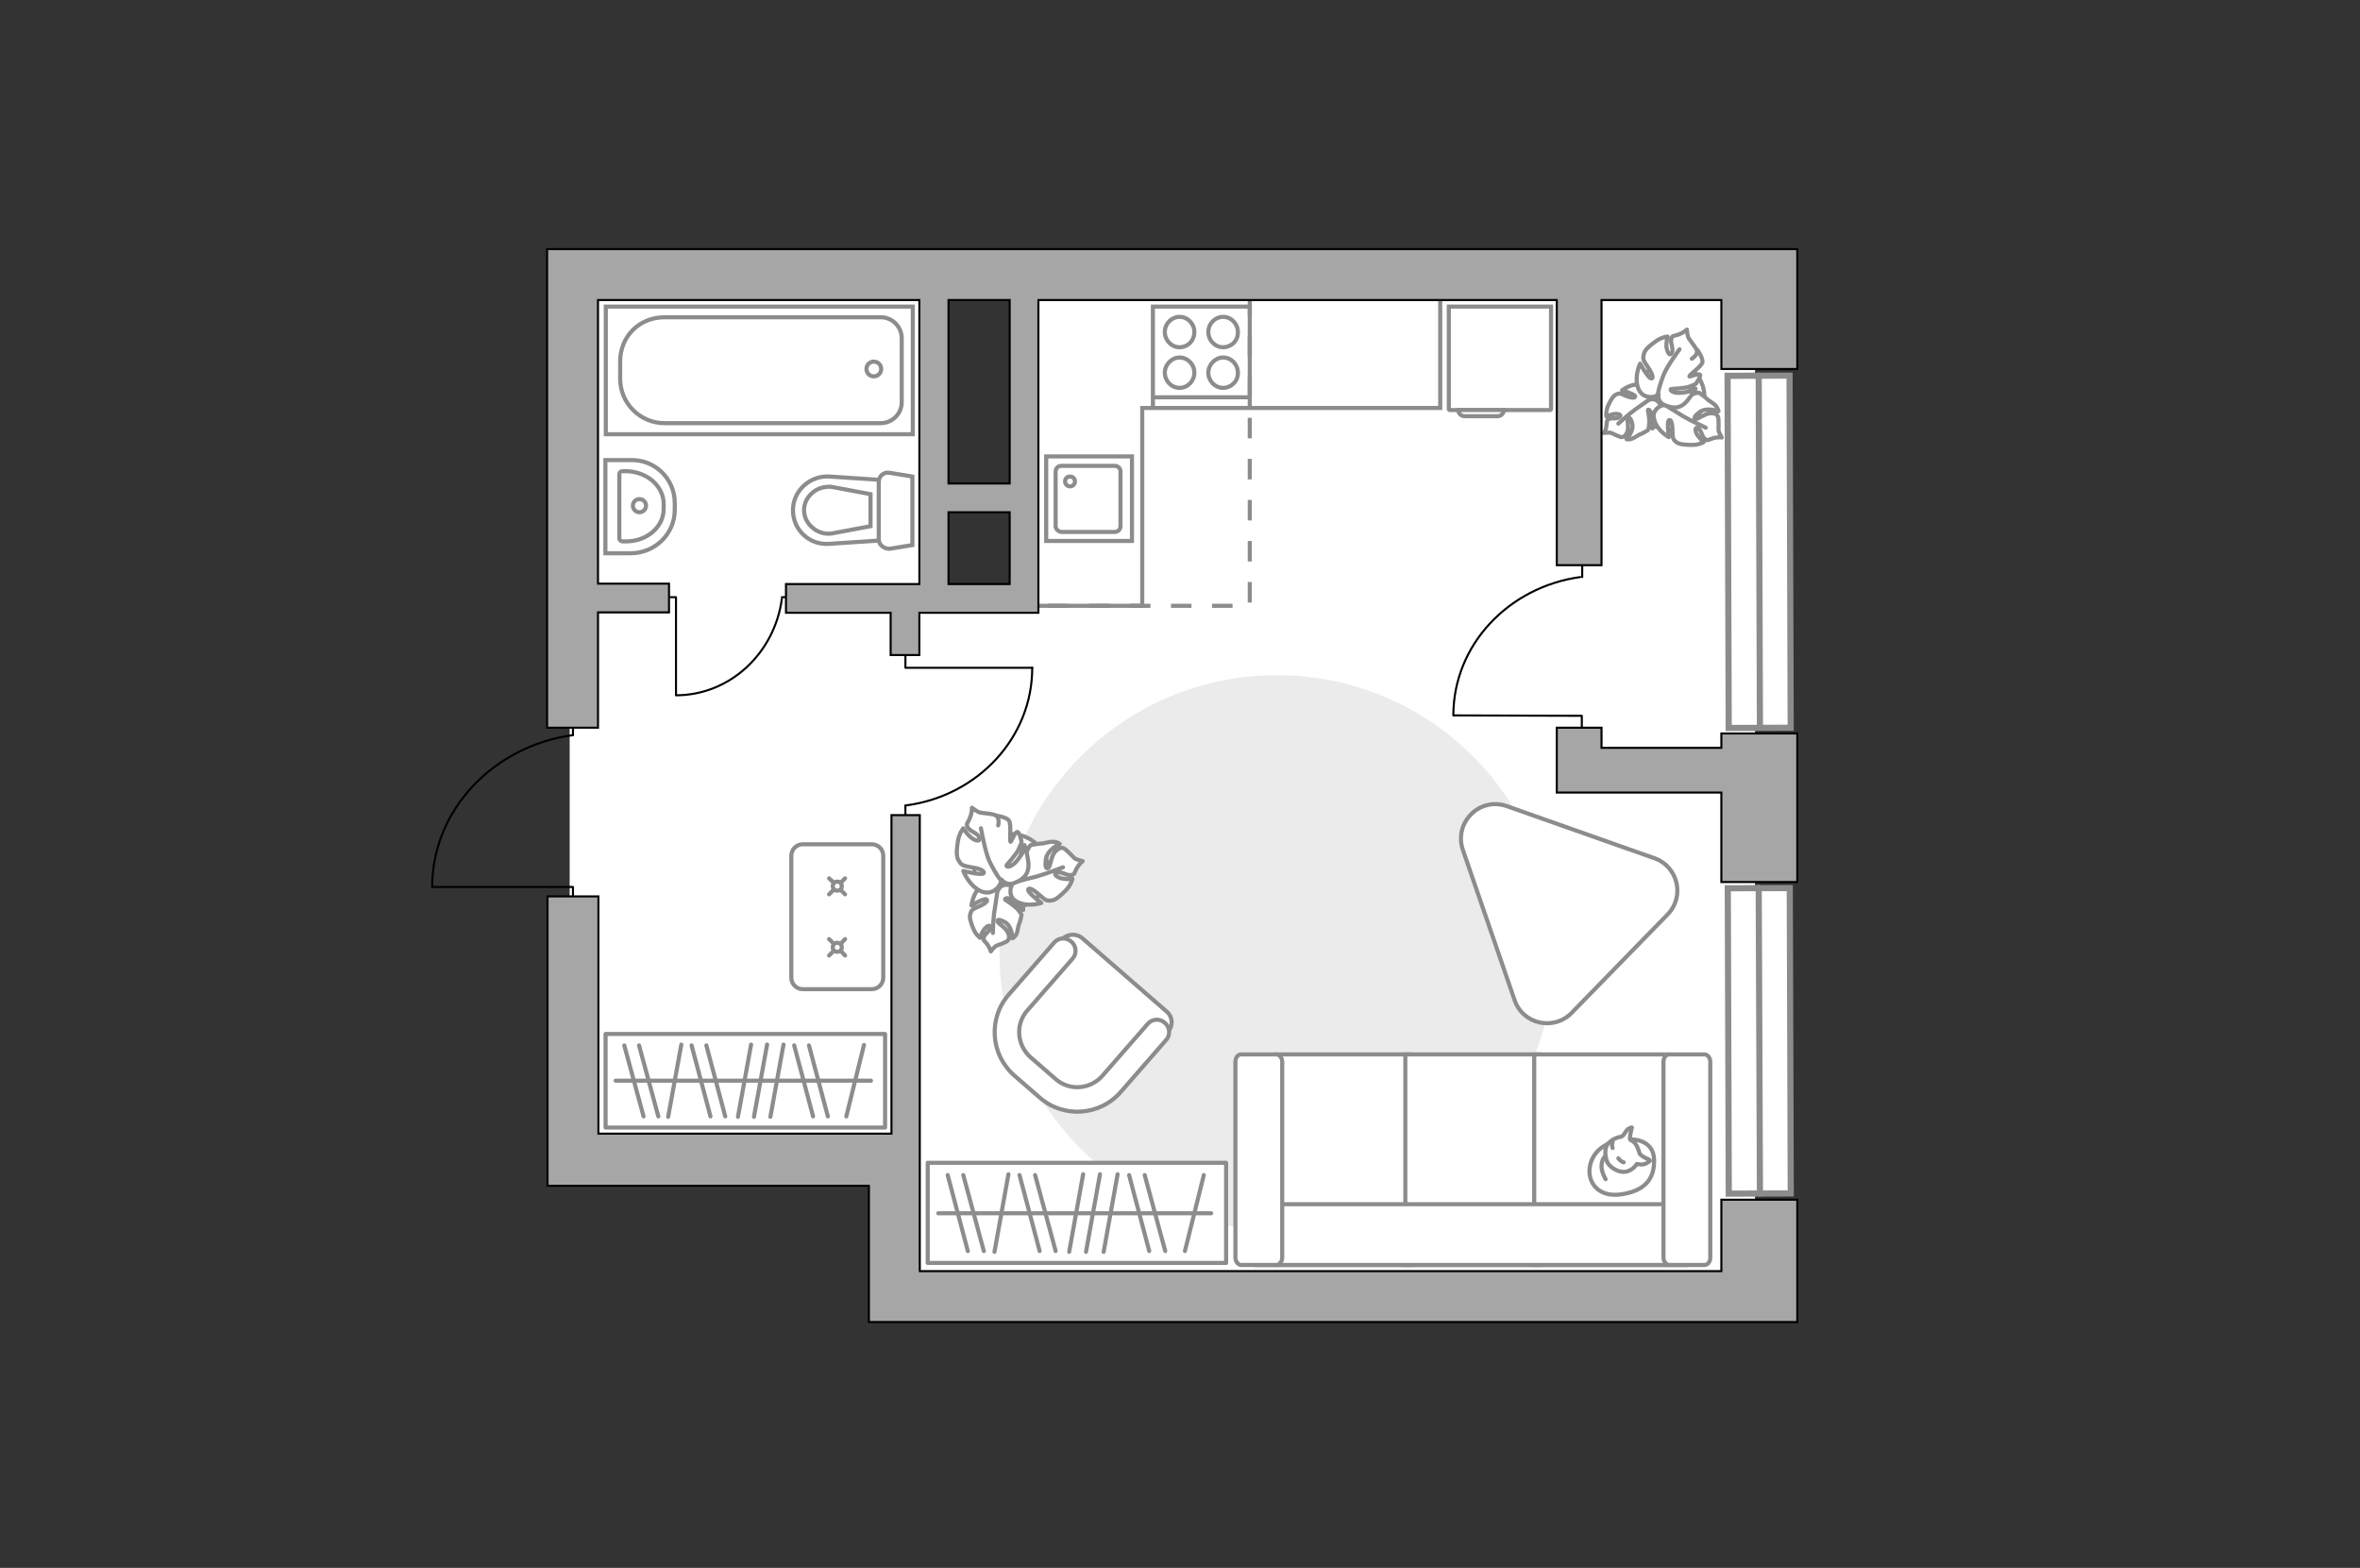 <?xml version="1.0" encoding="utf-8"?>
<!-- Generator: Adobe Illustrator 25.2.1, SVG Export Plug-In . SVG Version: 6.00 Build 0)  -->
<svg version="1.1" xmlns="http://www.w3.org/2000/svg" xmlns:xlink="http://www.w3.org/1999/xlink" x="0px" y="0px"
	 viewBox="0 0 575 382" style="enable-background:new 0 0 575 382;" xml:space="preserve">
<rect x="0" y="0" width="575" height="382" fill="#333333" stroke="none"/>
<style type="text/css">
	.st0{fill:#FFFFFF;}
	.st1{fill:#EBEBEB;}
	.st2{fill:#FFFFFF;stroke:#8C8C8C;stroke-miterlimit:10;}
	.st3{fill:#FFFFFF;stroke:#8C8C8C;stroke-linecap:round;stroke-linejoin:round;stroke-miterlimit:10;}
	.st4{fill:none;stroke:#8C8C8C;stroke-linecap:round;stroke-linejoin:round;stroke-miterlimit:10;}
	.st5{fill:#FFFFFF;stroke:#8C8C8C;stroke-linecap:round;stroke-miterlimit:10;}
	.st6{fill:none;stroke:#000000;stroke-width:0.5;stroke-linecap:round;stroke-linejoin:round;stroke-miterlimit:10;}
	.st7{fill:#FFFFFF;stroke:#8C8C8C;stroke-width:1.5;stroke-linecap:round;stroke-miterlimit:10;}
	.st8{fill:none;stroke:#8C8C8C;stroke-miterlimit:10;stroke-dasharray:5,5;}
	.st9{fill:#A6A6A6;stroke:#000000;stroke-width:0.5;stroke-miterlimit:10;}
</style>
<g id="bg_1_">
	
		<rect x="215.2" y="102.9" transform="matrix(6.123234e-17 -1 1 6.123234e-17 146.604 530.55)" class="st0" width="246.8" height="178.1"/>
	
		<rect x="177.3" y="182.9" transform="matrix(6.123234e-17 -1 1 6.123234e-17 31.108 495.341)" class="st0" width="171.8" height="98.4"/>
	
		<rect x="74.4" y="133" transform="matrix(6.123234e-17 -1 1 6.123234e-17 5.794 359.307)" class="st0" width="216.4" height="87.6"/>
</g>
<g id="furniture_1_">
	<path id="Vector_1_" class="st1" d="M311.1,164.5c37.4,0,67.6,30.3,67.6,67.6s-30.3,67.6-67.6,67.6s-67.6-30.3-67.6-67.6
		S273.8,164.5,311.1,164.5z"/>
	<g>
		<path id="Vector_8_1_" class="st2" d="M353.2,99.9l24.5,0c0.1,0,0.2-0.1,0.2-0.2l0-25l-24.9,0l0,25
			C353.1,99.8,353.1,99.9,353.2,99.9z"/>
		<path id="Vector_9_1_" class="st2" d="M366.4,99.9l-11.1,0c0,0.8,0.7,1.5,1.5,1.5l8.1,0C365.7,101.4,366.4,100.7,366.4,99.9z"/>
	</g>
	<g>
		
			<rect x="147.5" y="251.9" transform="matrix(-1 -1.224647e-16 1.224647e-16 -1 363.147 526.614)" class="st3" width="68.1" height="22.8"/>
		<line class="st4" x1="190.9" y1="254.5" x2="187.7" y2="272.1"/>
		<line class="st4" x1="166" y1="254.5" x2="162.8" y2="272.1"/>
		<line class="st4" x1="186.9" y1="254.5" x2="183.7" y2="272.1"/>
		<line class="st4" x1="183" y1="254.5" x2="179.8" y2="272.1"/>
		<line class="st4" x1="197.1" y1="254.7" x2="201.7" y2="272"/>
		<line class="st4" x1="193.5" y1="254.7" x2="198.1" y2="272"/>
		<line class="st4" x1="172.1" y1="254.7" x2="176.7" y2="272"/>
		<line class="st4" x1="168.5" y1="254.7" x2="173.1" y2="272"/>
		<line class="st4" x1="210.5" y1="254.6" x2="206.2" y2="272"/>
		<line class="st4" x1="155.7" y1="254.7" x2="160.4" y2="272"/>
		<line class="st4" x1="152.1" y1="254.7" x2="156.8" y2="272"/>
		<line class="st4" x1="212.2" y1="263.3" x2="150" y2="263.3"/>
	</g>
	<g>
		
			<rect x="226" y="283.4" transform="matrix(-1 -1.224647e-16 1.224647e-16 -1 524.733 591.101)" class="st3" width="72.7" height="24.4"/>
		<line class="st4" x1="272.3" y1="286.1" x2="268.9" y2="305"/>
		<line class="st4" x1="245.7" y1="286.1" x2="242.3" y2="305"/>
		<line class="st4" x1="268" y1="286.1" x2="264.6" y2="305"/>
		<line class="st4" x1="263.9" y1="286.1" x2="260.5" y2="305"/>
		<line class="st4" x1="278.9" y1="286.3" x2="283.9" y2="304.8"/>
		<line class="st4" x1="275.1" y1="286.3" x2="280" y2="304.8"/>
		<line class="st4" x1="252.2" y1="286.3" x2="257.2" y2="304.8"/>
		<line class="st4" x1="248.4" y1="286.3" x2="253.3" y2="304.8"/>
		<line class="st4" x1="293.3" y1="286.3" x2="288.7" y2="304.8"/>
		<line class="st4" x1="234.7" y1="286.3" x2="239.7" y2="304.8"/>
		<line class="st4" x1="230.9" y1="286.3" x2="235.8" y2="304.8"/>
		<line class="st4" x1="295.1" y1="295.6" x2="228.6" y2="295.6"/>
	</g>
	<g>
		<path id="Vector_37_4_" class="st2" d="M263.6,228.5l20.7,18c1.4,1.2,1.6,3.4,0.3,4.8l-12.4,14.3c-4.5,5.2-12.4,5.7-17.7,1.2
			l-6.9-6c-5.2-4.5-5.7-12.4-1.2-17.7l12.4-14.3C260.1,227.5,262.2,227.4,263.6,228.5z"/>
		<path id="Vector_38_4_" class="st2" d="M261,229.4c1.3,1.1,1.4,3,0.3,4.2l-11,12.6c-3,3.4-2.5,8.5,0.8,11.4l6.1,5.3
			c3.4,3,8.5,2.5,11.4-0.8l11-12.6c1.1-1.3,3-1.4,4.2-0.3c1.3,1.1,1.4,3,0.3,4.2l-11,12.6c-5.1,5.9-14,6.5-19.8,1.4l-6.1-5.3
			c-5.9-5.1-6.5-14-1.4-19.8l11-12.6C257.9,228.4,259.7,228.3,261,229.4z"/>
	</g>
	<g>
		<path id="Vector_60_2_" class="st2" d="M243.5,220.7c4.7,1.6,9.8-0.9,11.4-5.6c1.6-4.7-0.9-9.8-5.6-11.4
			c-4.7-1.6-9.8,0.9-11.4,5.6C236.3,214,238.8,219.1,243.5,220.7z"/>
		<path class="st3" d="M243.2,216.9c0,0,0.5-1.5,2.3-1.3c1.8,0.2,3.3,0.9,3.6,3.4c0.2,2.5,0.2,2.7,0.2,2.7s-1.8-2-3-2.6
			c-1.3-0.6-1.5,0-1.4,0.1c0.1,0.1,2.2,1.4,3.1,2.4c0.8,1,0.9,1.3,0.9,1.3s-0.4,2-0.6,2.2c-0.2,0.3-0.3,1.6-0.6,2.4
			c-0.4,0.8-1,1.1-1,1.1s-0.1-2.9-1.8-3.9c-1.8-1-2-0.5-1.8-0.1c0.1,0.4,1.9,1.4,2.4,2.5c0.5,1,0.4,1.7,0,2.1s-2.1,1-2.7,1.2
			c-0.5,0.2-1.4,1.4-1.4,1.4s-0.2-0.8-0.9-1.8c-0.8-1-1-0.8-0.8-1.6c0.2-0.9,1.5-1.5,1.6-2.4c0-1-1.1-0.2-1.7,0.7
			c-0.6,0.9-0.8,1.8-0.8,1.8s-1-0.7-1.6-2.1s-1.1-2.9-0.8-3.7c0.3-0.9,0.3-1.1,2-1.8c1.7-0.7,2.5-1.5,1.9-1.8
			c-0.6-0.3-3.6,1.5-3.6,1.5s0.3-2.9,2.2-4.6C240.7,214.1,242.9,215.7,243.2,216.9z"/>
		<path class="st4" d="M241.9,227.3c0,0,0.1-4.1,0.5-6c0.2-1.2,0.5-3.6,0.7-4.5c0.2-1.4,0.9-2.7,1.8-3.8"/>
		<path class="st3" d="M247.2,214.7c0,0-1.9,0.1-2.4-1.9c-0.6-2-0.6-4,2-5.4c2.6-1.4,2.8-1.5,2.8-1.5s-1.3,2.8-1.3,4.4
			c0,1.6,0.7,1.6,0.7,1.5c0.1-0.1,0.5-3.1,1.2-4.4c0.7-1.4,0.9-1.5,0.9-1.5s2.3-0.4,2.7-0.4c0.4,0.1,1.8-0.5,2.8-0.4
			c1,0,1.6,0.5,1.6,0.5s-3.1,1.4-3.4,3.8c-0.3,2.4,0.3,2.3,0.7,2c0.4-0.3,0.6-2.7,1.5-3.8c0.9-1,1.7-1.2,2.2-0.9
			c0.6,0.3,2,1.8,2.5,2.3c0.5,0.5,2.1,0.8,2.1,0.8s-0.8,0.6-1.5,1.8c-0.7,1.3-0.3,1.4-1.4,1.6c-1,0.2-2.3-1-3.4-0.6
			c-1.1,0.4,0.2,1.3,1.5,1.5c1.3,0.2,2.3,0,2.3,0s-0.3,1.4-1.5,2.7c-1.2,1.2-2.5,2.5-3.6,2.6c-1.1,0.1-1.3,0.1-2.9-1.3
			c-1.5-1.4-2.7-2-2.8-1.3c-0.1,0.7,3.2,3.2,3.2,3.2s-3.3,1.1-5.9-0.3C245.4,218.6,246.1,215.6,247.2,214.7z"/>
		<path class="st4" d="M259,211.3c0,0-4.4,1.7-6.6,2.3c-1.4,0.3-4.1,1.1-5.2,1.3c-1.6,0.4-3.3,0.3-4.8-0.2"/>
		<g>
			<path class="st3" d="M243.2,201.1c0.3-1.4-0.1-2.2-0.7-2.5c-0.6-0.3-2.9-0.5-3.6-0.6c-0.7-0.1-2.1-1.2-2.1-1.2s0.1,1.1-0.5,2.5
				c-0.6,1.5-1,1.3-0.5,2.3c0.5,1,2.4,1.3,2.8,2.5c0.4,1.2-1.3,0.7-2.3-0.3c-1-0.9-1.6-2-1.6-2s-1,1.2-1.3,3.1
				c-0.3,1.8-0.5,3.9,0.2,4.8c0.6,1,0.8,1.2,3,1.6c2.3,0.3,3.5,1,3,1.5c-0.6,0.5-4.9-0.6-4.9-0.6s1.3,3.5,4.2,4.9
				c2.9,1.3,5-1.2,5.1-2.8c0,0,1.2,1.7,3.2,0.8c2.1-0.8,3.8-2.2,3.3-5.4c-0.5-3.1-0.6-3.3-0.6-3.3s-1.5,3-2.9,4.1
				c-1.4,1.1-1.8,0.5-1.8,0.4c0-0.2,2.3-2.5,3-4c0.7-1.5,0.7-1.8,0.7-1.8s-0.5-2.4-1-2.4c-0.7,0-1.5,2.5-1.7,2.4
				c-0.3-0.3,0.3-4.4-0.4-5.2c-0.7-0.9-3.2-1.2-3.2-1.2"/>
			<path class="st4" d="M239,201.8c0,0,1,5.6,2,7.9c0.7,1.4,1.7,3.4,2.8,4.7"/>
		</g>
	</g>
	<g>
		<path id="Vector_60_1_" class="st2" d="M399.6,100c1.9,4.1,6.8,5.9,10.9,4c4.1-1.9,5.9-6.8,4-10.9c-1.9-4.1-6.8-5.9-10.9-4
			S397.7,95.9,399.6,100z"/>
		<path class="st3" d="M401.9,97.4c0,0,1.3-0.6,2.3,0.7c1,1.3,1.5,2.8,0,4.5c-1.5,1.7-1.6,1.8-1.6,1.8s0.2-2.4-0.2-3.6
			c-0.5-1.2-0.9-1-0.9-0.9c0,0.1,0.5,2.4,0.3,3.5c-0.1,1.2-0.3,1.4-0.3,1.4s-1.6,1-1.9,1c-0.3,0.1-1.2,0.8-2,1.1
			c-0.8,0.3-1.3,0.1-1.3,0.1s1.8-1.9,1.4-3.7c-0.4-1.8-0.9-1.6-1.1-1.3c-0.2,0.4,0.3,2.2-0.1,3.2c-0.4,1-0.9,1.3-1.4,1.3
			c-0.5,0-2-0.8-2.5-1c-0.5-0.2-1.8,0-1.8,0s0.5-0.6,0.6-1.8c0.2-1.1-0.1-1.1,0.6-1.6c0.7-0.4,1.9,0.1,2.6-0.5
			c0.7-0.6-0.5-0.9-1.5-0.7c-1,0.2-1.7,0.6-1.7,0.6s-0.2-1.1,0.3-2.4c0.5-1.2,1.2-2.5,1.9-2.9c0.8-0.4,0.9-0.5,2.4,0.2
			c1.5,0.6,2.5,0.7,2.4,0.1c-0.2-0.5-3.2-1.4-3.2-1.4s2.1-1.7,4.4-1.4C402.2,94.1,402.5,96.4,401.9,97.4z"/>
		<path class="st4" d="M394.3,103.2c0,0,2.8-2.5,4.2-3.5c0.9-0.6,2.7-1.9,3.4-2.4c1.1-0.7,2.3-1.1,3.6-1.2"/>
		<path class="st3" d="M405.9,98.7c0,0-1.3-1.2-0.3-2.8c0.9-1.6,2.3-2.9,4.8-2.1c2.5,0.8,2.7,0.9,2.7,0.9s-2.7,0.9-3.8,1.9
			c-1.1,1-0.6,1.4-0.5,1.4c0.1,0,2.3-1.6,3.6-2c1.3-0.4,1.6-0.3,1.6-0.3s1.7,1.2,1.9,1.5c0.2,0.3,1.4,0.9,2.1,1.6
			c0.6,0.7,0.7,1.4,0.7,1.4s-2.9-1.1-4.6,0.2c-1.7,1.3-1.3,1.7-0.9,1.7c0.5,0,2.2-1.3,3.4-1.4c1.2-0.1,1.8,0.3,2,0.9
			c0.2,0.6,0.1,2.5,0.1,3.1s0.8,1.9,0.8,1.9s-0.9-0.2-2.2,0.2c-1.3,0.4-1.2,0.7-1.9,0.1c-0.8-0.5-0.8-2.1-1.7-2.6
			c-0.9-0.4-0.7,1,0,1.9c0.7,0.9,1.4,1.5,1.4,1.5s-1.1,0.7-2.7,0.7c-1.6,0-3.3-0.1-4-0.7c-0.7-0.6-0.9-0.8-0.9-2.7
			c0-1.9-0.4-3-0.9-2.6c-0.5,0.4,0,4.1,0,4.1s-2.8-1.5-3.5-4.1C402.2,100,404.6,98.5,405.9,98.7z"/>
		<path class="st4" d="M415.6,104.2c0,0-3.9-1.8-5.7-2.9c-1.1-0.7-3.3-2-4.1-2.6c-1.3-0.8-2.3-1.9-2.9-3.3"/>
		<g>
			<path class="st3" d="M412.2,87.4c1.1-0.7,1.4-1.5,1.2-2.1c-0.2-0.6-1.5-2.2-1.9-2.8c-0.4-0.5-0.5-2.2-0.5-2.2s-0.7,0.7-2,1.2
				c-1.4,0.5-1.5,0.1-1.8,1.1c-0.3,1,0.7,2.4,0.1,3.4c-0.5,1-1.2-0.4-1.3-1.7c0-1.3,0.3-2.3,0.3-2.3s-1.4,0.1-2.8,1.1
				c-1.4,1-2.8,2.1-3,3.2c-0.2,1-0.3,1.3,0.9,3c1.2,1.7,1.6,3,0.9,2.9c-0.7,0-2.7-3.6-2.7-3.6s-1.5,3.1-0.5,5.9c1,2.8,4,2.5,5,1.6
				c0,0-0.4,1.8,1.5,2.6c1.9,0.8,3.8,1.1,5.6-1.2s1.8-2.5,1.8-2.5s-2.9,0.9-4.5,0.7c-1.6-0.2-1.5-0.9-1.4-0.9
				c0.1-0.1,3.1-0.1,4.5-0.6c1.4-0.5,1.6-0.7,1.6-0.7s1.3-1.9,1-2.2c-0.5-0.4-2.6,0.6-2.6,0.4c0-0.4,3.1-2.5,3.2-3.5
				c0.1-1-1.2-2.9-1.2-2.9"/>
			<path class="st4" d="M409.2,85.1c0,0-3.1,4.2-3.9,6.3c-0.5,1.3-1.2,3.3-1.4,4.8"/>
		</g>
	</g>
	<path class="st3" d="M382.9,246.8l23.4-24c4.3-4.4,2.5-11.7-3.2-13.7l-36-12.7c-6.6-2.3-12.9,4-10.7,10.6l12.6,36.6
		C371,249.6,378.6,251.2,382.9,246.8z"/>
	<g>
		<path id="Vector_142_2_" class="st2" d="M280.9,74.7l23.6,0l0,24.7l-23.6,0V74.7z"/>
		<g id="Group_28_2_">
			<g id="Group_29_2_">
				<path id="Vector_143_2_" class="st2" d="M298,84.6c-2,0-3.6-1.7-3.6-3.7c0-2.1,1.7-3.7,3.6-3.7c2,0,3.6,1.7,3.6,3.7
					C301.7,83,300,84.6,298,84.6z"/>
				<path id="Vector_144_2_" class="st2" d="M298,94.5c-2,0-3.6-1.7-3.6-3.7c0-2,1.7-3.7,3.6-3.7c2,0,3.6,1.7,3.6,3.7
					C301.7,92.8,300,94.5,298,94.5z"/>
			</g>
			<g id="Group_30_2_">
				<path id="Vector_145_2_" class="st2" d="M287.4,84.6c-2,0-3.6-1.7-3.6-3.7c0-2.1,1.7-3.7,3.6-3.7c2,0,3.6,1.7,3.6,3.7
					C291,83,289.4,84.6,287.4,84.6z"/>
				<path id="Vector_146_2_" class="st2" d="M287.4,94.5c-2,0-3.6-1.7-3.6-3.7c0-2,1.7-3.7,3.6-3.7c2,0,3.6,1.7,3.6,3.7
					C291,92.8,289.4,94.5,287.4,94.5z"/>
			</g>
		</g>
		<path id="Vector_147_2_" class="st2" d="M304.5,96.8l-23.3,0"/>
	</g>
	<polyline class="st2" points="250.6,147.6 278.3,147.6 278.3,99.4 350.9,99.4 350.9,65.6 	"/>
	<g>
		<path id="Vector_54_4_" class="st2" d="M311.1,308.2h32.6v-51.3h-32.6V308.2z"/>
		<path id="Vector_55_4_" class="st2" d="M342.5,308.2H375v-51.3h-32.6V308.2z"/>
		<path id="Vector_56_5_" class="st2" d="M373.8,308.2h32.6v-51.3h-32.6V308.2z"/>
		<path id="Vector_57_4_" class="st2" d="M309.4,293.4l-3.1,14.8H411v-14.8H309.4z"/>
		<path id="Vector_58_4_" class="st2" d="M312.4,306.4v-47.7c0-1-0.7-1.8-1.4-1.8h-8.6c-0.8,0-1.4,0.8-1.4,1.8v47.7
			c0,1,0.7,1.8,1.4,1.8h8.6C311.7,308.2,312.4,307.4,312.4,306.4z"/>
		<path id="Vector_59_4_" class="st2" d="M416.7,306.4v-47.7c0-1-0.7-1.8-1.4-1.8h-8.6c-0.8,0-1.4,0.8-1.4,1.8v47.7
			c0,1,0.7,1.8,1.4,1.8h8.6C416.1,308.2,416.7,307.4,416.7,306.4z"/>
		<g>
			<path class="st3" d="M397.3,277.6c0,0,5.5-0.2,5.7,4.8c0.2,5-2.4,7.8-8.1,8.6c-5.7,0.8-8.3-3.2-7.5-7
				C388.2,280.1,391.9,277.6,397.3,277.6z"/>
			<path class="st3" d="M399.5,281.1c0,0,0.6,0.7,1.6,1.1c1,0.4,0.9,0.6,0.9,0.6s-1,1.1-2.4,0.9c-0.8-0.1-0.8-0.1-0.8-0.1
				s-1,1.7-2.9,1.9c-1.9,0.2-4-1.4-4.4-2.6c-0.4-1.2-0.6-3,0.1-4c0.7-1,2.2-1.8,3.2-1.9c1-0.2,1.2-1.6,2-2c0.8-0.4,0.8-0.3,0.8-0.3
				s-0.7,2.5-0.4,3C397.5,278,398.6,277.8,399.5,281.1z"/>
			<path class="st3" d="M394.3,282.2c0,0,0.4,0.7,1.3,1"/>
			<path class="st3" d="M392.9,279.7c0,0-0.3-0.8,0-1.4"/>
			<path class="st4" d="M391.2,281.7c0,0-0.8,0.2-1,2.2c-0.1,1.6,1,3.4,1,3.4"/>
		</g>
	</g>
	<g>
		<path class="st2" d="M195.6,205.7h16.8c1.6,0,2.8,1.3,2.8,2.8v29.7c0,1.6-1.3,2.8-2.8,2.8h-16.8c-1.6,0-2.8-1.3-2.8-2.8v-29.7
			C192.8,207,194,205.7,195.6,205.7z"/>
		<g>
			<g>
				<line class="st5" x1="205.9" y1="232.8" x2="204.8" y2="231.6"/>
				<circle class="st5" cx="204" cy="230.8" r="1.1"/>
				<line class="st5" x1="203.2" y1="230" x2="202" y2="228.8"/>
				<line class="st5" x1="205.9" y1="228.8" x2="204.8" y2="230"/>
				<line class="st5" x1="203.2" y1="231.6" x2="202" y2="232.8"/>
			</g>
			<g>
				<line class="st5" x1="205.9" y1="217.9" x2="204.8" y2="216.8"/>
				<circle class="st5" cx="204" cy="215.9" r="1.1"/>
				<line class="st5" x1="203.2" y1="215.1" x2="202" y2="214"/>
				<line class="st5" x1="205.9" y1="214" x2="204.8" y2="215.1"/>
				<line class="st5" x1="203.2" y1="216.7" x2="202" y2="217.9"/>
			</g>
		</g>
	</g>
	<g>
		<polyline class="st6" points="164.7,169.3 164.7,145.5 160.8,145.5 		"/>
		<line class="st6" x1="194.1" y1="145.5" x2="190.5" y2="145.5"/>
		<path class="st6" d="M190.5,145.9c-1.8,13.3-12.7,23.5-25.8,23.5"/>
	</g>
	<g>
		<polyline class="st6" points="251.5,162.7 220.6,162.7 220.6,157.6 		"/>
		<line class="st6" x1="220.6" y1="200.8" x2="220.6" y2="196.2"/>
		<path class="st6" d="M221,196.2c17.3-2.4,30.5-16.5,30.5-33.5"/>
	</g>
</g>
<g id="windows_1_">
	<g>
		
			<rect x="391.4" y="246" transform="matrix(-3.201507e-03 -1 1 -3.201507e-03 176.457 683.006)" class="st7" width="74.4" height="15.1"/>
		<line class="st7" x1="428.8" y1="290.8" x2="428.5" y2="216.3"/>
	</g>
	<g>
		
			<rect x="385.7" y="126.8" transform="matrix(-3.201527e-03 -1 1 -3.201527e-03 295.624 563.465)" class="st7" width="85.8" height="15.1"/>
		<line class="st7" x1="428.8" y1="177.3" x2="428.5" y2="91.5"/>
	</g>
</g>
<g id="plan">
	<g>
		<path id="Vector_134_2_" class="st2" d="M164.4,122.5v1.7c0,5.9-4.8,10.6-10.8,10.6h-6.1l0-22.7l6.1,0
			C159.6,111.9,164.4,116.7,164.4,122.5z"/>
		<path id="Vector_133_2_" class="st2" d="M161.7,122.8l0,1.2c0,4.4-4.1,7.9-9.1,7.9h-0.9c-0.4,0-0.8-0.3-0.8-0.7l0-15.7
			c0-0.4,0.3-0.7,0.8-0.7l0.9,0C157.6,114.9,161.7,118.4,161.7,122.8z"/>
		<circle class="st2" cx="155.8" cy="123.2" r="1.6"/>
	</g>
	<g>
		<path id="wc_3_" class="st2" d="M202.5,130.1"/>
		<g id="Group_26_2_">
			<path id="Vector_130_2_" class="st2" d="M214.1,131.4l0-14c0-1.4,1.3-2.5,2.7-2.2l5.5,0.9v16.7l-5.5,0.9
				C215.5,133.8,214.1,132.8,214.1,131.4z"/>
			<path id="Vector_131_2_" class="st2" d="M193.2,124.3c0-4.7,4.1-8.5,8.9-8.2l12,0.8v14.8l-12,0.8
				C197.2,132.9,193.2,129.1,193.2,124.3z"/>
			<path id="Vector_132_2_" class="st2" d="M212.1,120.4l-9.6-1.8c-1.7-0.1-3.4,0.4-4.6,1.5c-1.3,1.1-2,2.6-2,4.2
				c0,1.6,0.7,3.1,2,4.2c1.2,1.1,2.9,1.7,4.6,1.5l9.6-1.8V120.4z"/>
		</g>
	</g>
	<g>
		<g>
			<path id="Vector_135_1_" class="st2" d="M147.6,74.7l74.8,0l0,31.1l-74.8,0L147.6,74.7z"/>
			<path id="Vector_136_1_" class="st2" d="M151.1,92.3v-4.2c0-6.3,4.8-10.8,10.8-10.8l52.7,0c2.8,0,5.1,2.3,5.1,5.1l0,15.6
				c0,2.8-2.3,5.1-5.1,5.1l-52.7,0C156,103.1,151.1,98.3,151.1,92.3z"/>
		</g>
		<circle class="st2" cx="212.9" cy="89.9" r="1.8"/>
	</g>
	<g>
		<g id="Group_27_2_">
			<path id="Vector_140_2_" class="st2" d="M275.8,111.2l0,20.6l-20.9,0l0-20.6L275.8,111.2z"/>
		</g>
		<path id="Vector_141_2_" class="st2" d="M257.2,128.2l0-13.3c0-0.8,0.6-1.4,1.4-1.4l13,0c0.8,0,1.4,0.6,1.4,1.4l0,13.3
			c0,0.8-0.6,1.4-1.4,1.4l-13,0C257.8,129.5,257.2,128.9,257.2,128.2z"/>
		<path id="Vector_139_2_" class="st2" d="M261.9,117.3c0-0.7-0.5-1.2-1.2-1.2c-0.7,0-1.2,0.5-1.2,1.2c0,0.6,0.5,1.2,1.2,1.2
			C261.4,118.5,261.9,118,261.9,117.3z"/>
	</g>
	<g>
		<polyline class="st6" points="354.2,174.3 385.4,174.4 385.4,179.5 		"/>
		<line class="st6" x1="385.5" y1="135.9" x2="385.5" y2="140.6"/>
		<path class="st6" d="M385,140.6c-17.4,2.4-30.9,16.5-30.9,33.7"/>
	</g>
	<g>
		<polyline class="st6" points="105.4,216.1 139.6,216.1 139.6,221.9 		"/>
		<line class="st6" x1="139.6" y1="174" x2="139.6" y2="179.1"/>
		<path class="st6" d="M139.6,179.1c-19.2,2.6-34.3,18.1-34.3,37"/>
	</g>
	<polyline class="st8" points="245.3,147.6 304.5,147.6 304.5,73.1 	"/>
	<g>
		<path class="st9" d="M424.1,60.7h-4.8H145.8h-4.6h-7.9v116.6h12.4v-28.1h17.3v-7h-17.3V73.1h78.3v69.2h-32.5v7h25.5v10.3h7v-10.3
			H253V147v-4.8V73.1h126.3v64.6h10.9V73.1h29.2v16.8h18.5V60.7H424.1z M231.1,142.3v-17.5H246v17.5H231.1z M246,117.8h-14.9V73.1
			H246V117.8z"/>
		<polygon class="st9" points="419.4,182.2 390.2,182.2 390.2,177.3 379.3,177.3 379.3,193.1 383.6,193.1 390.2,193.1 419.4,193.1 
			419.4,214.9 437.9,214.9 437.9,178.7 419.4,178.7 		"/>
		<polygon class="st9" points="419.4,309.7 224.1,309.7 224.1,282.1 224.1,276.2 224.1,198.6 217.2,198.6 217.2,276.2 211.7,276.2 
			145.8,276.2 145.8,218.4 133.4,218.4 133.4,288.9 145.8,288.9 145.8,288.9 211.7,288.9 211.7,309.7 211.7,318 211.7,322.1 
			419.4,322.1 431.2,322.1 437.9,322.1 437.9,292.3 419.4,292.3 		"/>
	</g>
</g>
<g id="points">
	<path id="bedroom" class="st4" d="M306.6,198.9"/>
	<path id="kitchen" class="st4" d="M292.7,117.3"/>
	<path id="balcony" class="st4" d="M399.9,157.4"/>
	<path id="wc_x5F_bedroom" class="st4" d="M179.8,125.4"/>
	<path id="hallway" class="st4" d="M172.1,194.2"/>
</g>
</svg>
